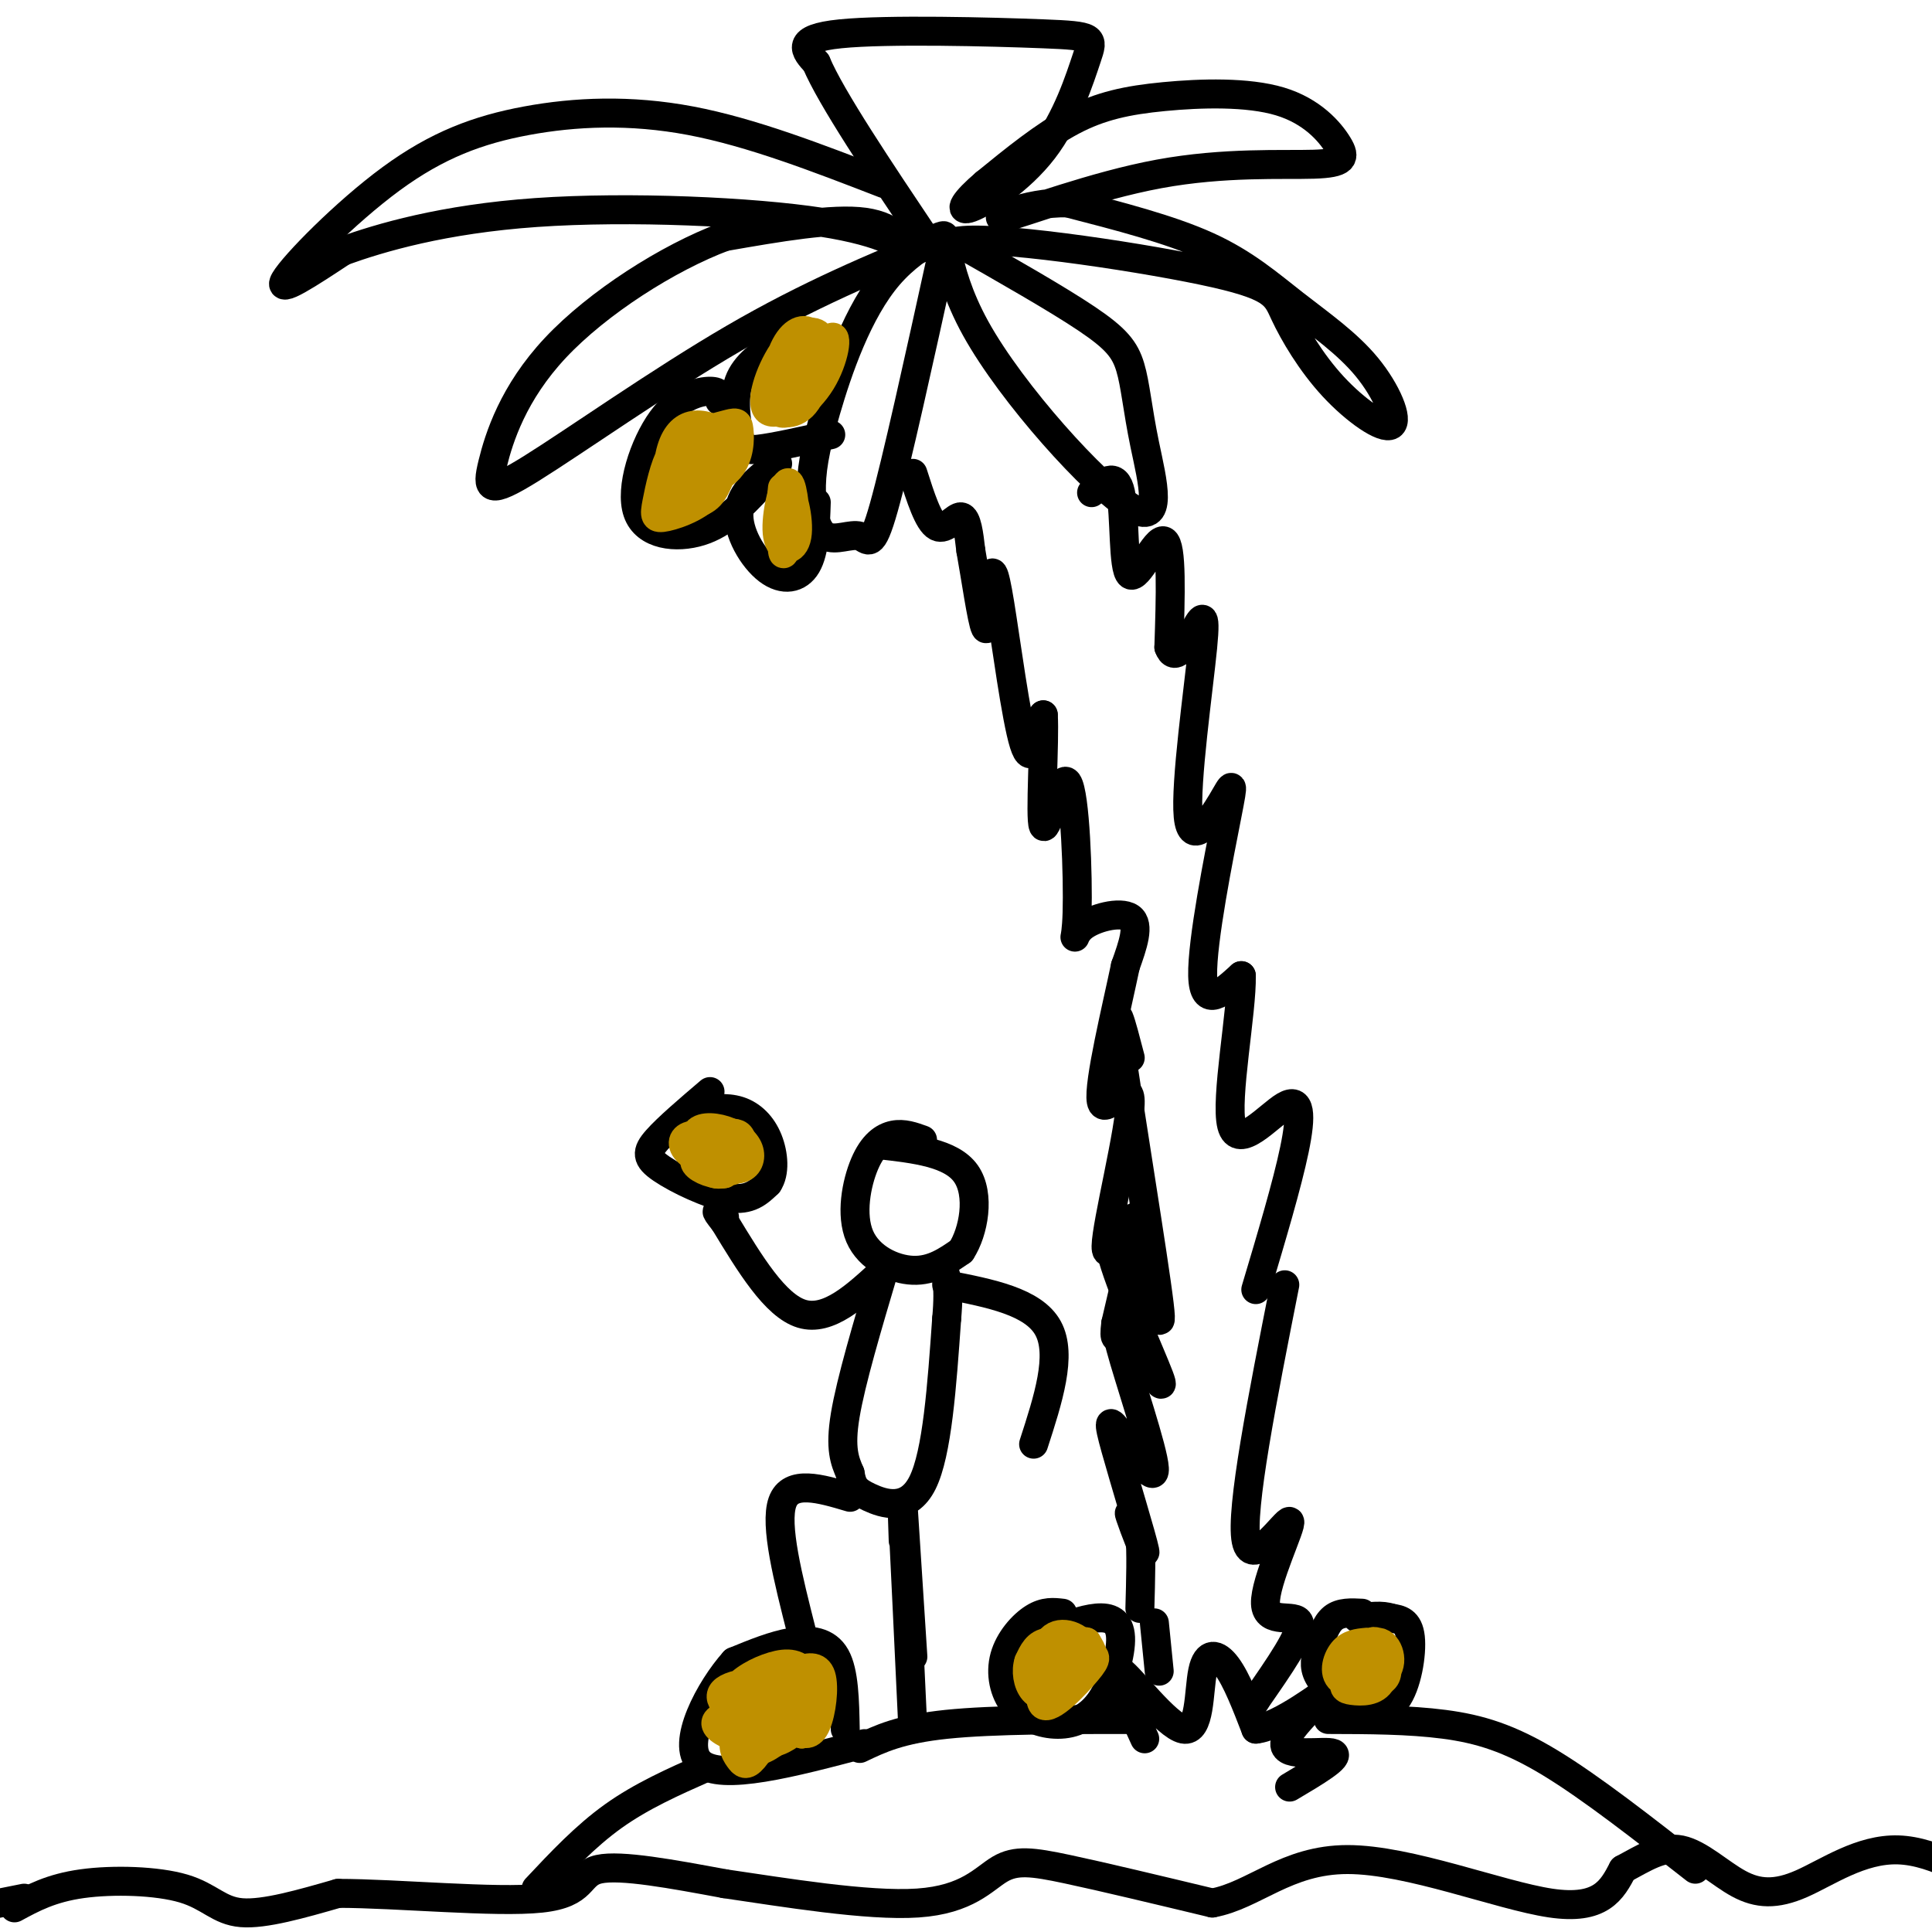 <svg viewBox='0 0 400 400' version='1.1' xmlns='http://www.w3.org/2000/svg' xmlns:xlink='http://www.w3.org/1999/xlink'><g fill='none' stroke='rgb(0,0,0)' stroke-width='6' stroke-linecap='round' stroke-linejoin='round'><path d='M183,38c-13.710,-5.308 -27.419,-10.616 -40,-13c-12.581,-2.384 -24.032,-1.845 -34,0c-9.968,1.845 -18.453,4.997 -28,12c-9.547,7.003 -20.156,17.858 -22,21c-1.844,3.142 5.078,-1.429 12,-6'/><path d='M71,52c7.621,-2.756 20.675,-6.647 40,-8c19.325,-1.353 44.922,-0.167 59,2c14.078,2.167 16.636,5.314 17,5c0.364,-0.314 -1.468,-4.090 -8,-5c-6.532,-0.910 -17.766,1.045 -29,3'/><path d='M150,49c-11.638,4.332 -26.235,13.661 -35,23c-8.765,9.339 -11.700,18.689 -13,24c-1.300,5.311 -0.965,6.584 8,1c8.965,-5.584 26.562,-18.024 42,-27c15.438,-8.976 28.719,-14.488 42,-20'/><path d='M194,50c4.967,-2.972 -3.616,-0.402 -10,7c-6.384,7.402 -10.570,19.635 -13,28c-2.430,8.365 -3.104,12.860 -3,17c0.104,4.140 0.987,7.924 3,9c2.013,1.076 5.157,-0.556 7,0c1.843,0.556 2.384,3.302 5,-6c2.616,-9.302 7.308,-30.651 12,-52'/><path d='M195,53c1.558,-7.042 -0.549,1.353 7,15c7.549,13.647 24.752,32.546 32,37c7.248,4.454 4.541,-5.538 3,-13c-1.541,-7.462 -1.915,-12.394 -3,-16c-1.085,-3.606 -2.881,-5.888 -9,-10c-6.119,-4.112 -16.559,-10.056 -27,-16'/><path d='M198,50c6.451,-1.464 36.078,2.875 51,6c14.922,3.125 15.138,5.034 17,9c1.862,3.966 5.369,9.989 10,15c4.631,5.011 10.387,9.011 12,8c1.613,-1.011 -0.918,-7.034 -5,-12c-4.082,-4.966 -9.714,-8.875 -15,-13c-5.286,-4.125 -10.224,-8.464 -18,-12c-7.776,-3.536 -18.388,-6.268 -29,-9'/><path d='M221,42c-8.882,-0.192 -16.587,3.829 -13,3c3.587,-0.829 18.467,-6.508 32,-9c13.533,-2.492 25.721,-1.797 32,-2c6.279,-0.203 6.649,-1.303 5,-4c-1.649,-2.697 -5.318,-6.991 -12,-9c-6.682,-2.009 -16.376,-1.733 -24,-1c-7.624,0.733 -13.178,1.924 -19,5c-5.822,3.076 -11.911,8.038 -18,13'/><path d='M204,38c-4.236,3.583 -5.826,6.042 -3,5c2.826,-1.042 10.067,-5.583 15,-12c4.933,-6.417 7.559,-14.710 9,-19c1.441,-4.290 1.696,-4.578 -9,-5c-10.696,-0.422 -32.342,-0.978 -42,0c-9.658,0.978 -7.329,3.489 -5,6'/><path d='M169,13c3.000,7.167 13.000,22.083 23,37'/><path d='M189,98c1.600,5.022 3.200,10.044 5,11c1.800,0.956 3.800,-2.156 5,-2c1.200,0.156 1.600,3.578 2,7'/><path d='M201,114c0.943,5.189 2.300,14.661 3,16c0.700,1.339 0.744,-5.456 1,-9c0.256,-3.544 0.723,-3.839 2,4c1.277,7.839 3.365,23.811 5,29c1.635,5.189 2.818,-0.406 4,-6'/><path d='M216,148c0.355,5.249 -0.757,21.371 0,23c0.757,1.629 3.382,-11.235 5,-9c1.618,2.235 2.227,19.568 2,27c-0.227,7.432 -1.292,4.962 1,3c2.292,-1.962 7.941,-3.418 10,-2c2.059,1.418 0.530,5.709 -1,10'/><path d='M233,200c-1.762,8.421 -5.665,24.472 -5,28c0.665,3.528 5.900,-5.467 6,0c0.100,5.467 -4.935,25.395 -5,30c-0.065,4.605 4.838,-6.113 6,-6c1.162,0.113 -1.419,11.056 -4,22'/><path d='M231,274c-0.500,4.000 0.250,3.000 1,2'/><path d='M226,102c2.512,-2.262 5.024,-4.524 6,0c0.976,4.524 0.417,15.833 2,17c1.583,1.167 5.310,-7.810 7,-7c1.690,0.810 1.345,11.405 1,22'/><path d='M242,134c1.090,3.117 3.314,-0.089 5,-3c1.686,-2.911 2.834,-5.527 2,3c-0.834,8.527 -3.649,28.196 -3,35c0.649,6.804 4.762,0.741 7,-3c2.238,-3.741 2.603,-5.161 1,3c-1.603,8.161 -5.172,25.903 -5,33c0.172,7.097 4.086,3.548 8,0'/><path d='M257,202c0.175,7.314 -3.386,25.600 -2,31c1.386,5.400 7.719,-2.085 11,-4c3.281,-1.915 3.509,1.738 2,9c-1.509,7.262 -4.754,18.131 -8,29'/><path d='M234,219c-1.839,-7.084 -3.678,-14.168 -2,-2c1.678,12.168 6.872,43.589 8,53c1.128,9.411 -1.811,-3.189 -5,-10c-3.189,-6.811 -6.628,-7.834 -5,-1c1.628,6.834 8.322,21.524 10,26c1.678,4.476 -1.661,-1.262 -5,-7'/><path d='M235,278c-1.025,-1.285 -1.087,-0.996 -2,-2c-0.913,-1.004 -2.678,-3.300 -1,3c1.678,6.300 6.797,21.196 7,25c0.203,3.804 -4.512,-3.483 -7,-7c-2.488,-3.517 -2.749,-3.262 -1,3c1.749,6.262 5.509,18.532 6,21c0.491,2.468 -2.288,-4.866 -3,-7c-0.712,-2.134 0.644,0.933 2,4'/><path d='M236,318c0.333,3.167 0.167,9.083 0,15'/><path d='M266,266c-4.622,23.362 -9.244,46.724 -8,53c1.244,6.276 8.354,-4.534 9,-4c0.646,0.534 -5.172,12.413 -5,17c0.172,4.587 6.335,1.882 7,4c0.665,2.118 -4.167,9.059 -9,16'/><path d='M260,352c-1.667,2.833 -1.333,1.917 -1,1'/><path d='M239,336c0.000,0.000 1.000,10.000 1,10'/><path d='M237,360c-3.494,-7.611 -6.989,-15.222 -5,-14c1.989,1.222 9.461,11.276 13,12c3.539,0.724 3.145,-7.882 4,-12c0.855,-4.118 2.959,-3.748 5,-1c2.041,2.748 4.021,7.874 6,13'/><path d='M260,358c5.059,-0.458 14.707,-8.102 15,-8c0.293,0.102 -8.767,7.951 -9,11c-0.233,3.049 8.362,1.300 10,2c1.638,0.700 -3.681,3.850 -9,7'/><path d='M161,71c-3.351,2.244 -6.702,4.488 -8,8c-1.298,3.512 -0.542,8.292 0,11c0.542,2.708 0.869,3.345 4,3c3.131,-0.345 9.065,-1.673 15,-3'/><path d='M161,96c-3.833,2.917 -7.667,5.833 -8,10c-0.333,4.167 2.833,9.583 6,12c3.167,2.417 6.333,1.833 8,-1c1.667,-2.833 1.833,-7.917 2,-13'/><path d='M149,83c0.051,-0.995 0.102,-1.990 -2,-2c-2.102,-0.010 -6.357,0.967 -10,6c-3.643,5.033 -6.673,14.124 -5,19c1.673,4.876 8.049,5.536 13,4c4.951,-1.536 8.475,-5.268 12,-9'/><path d='M191,236c-1.959,-0.710 -3.917,-1.419 -6,-1c-2.083,0.419 -4.290,1.968 -6,6c-1.710,4.032 -2.922,10.547 -1,15c1.922,4.453 6.978,6.844 11,7c4.022,0.156 7.011,-1.922 10,-4'/><path d='M199,259c2.578,-3.911 4.022,-11.689 1,-16c-3.022,-4.311 -10.511,-5.156 -18,-6'/><path d='M183,263c-3.417,11.500 -6.833,23.000 -8,30c-1.167,7.000 -0.083,9.500 1,12'/><path d='M176,305c0.464,2.762 1.125,3.667 4,5c2.875,1.333 7.964,3.095 11,-3c3.036,-6.095 4.018,-20.048 5,-34'/><path d='M196,273c0.667,-7.500 -0.167,-9.250 -1,-11'/><path d='M196,266c9.000,1.750 18.000,3.500 21,9c3.000,5.500 0.000,14.750 -3,24'/><path d='M183,263c-5.750,5.333 -11.500,10.667 -17,9c-5.500,-1.667 -10.750,-10.333 -16,-19'/><path d='M150,253c-2.667,-3.333 -1.333,-2.167 0,-1'/><path d='M147,226c-4.393,3.744 -8.786,7.488 -11,10c-2.214,2.512 -2.250,3.792 1,6c3.250,2.208 9.786,5.345 14,6c4.214,0.655 6.107,-1.173 8,-3'/><path d='M159,245c1.488,-2.143 1.208,-6.000 0,-9c-1.208,-3.000 -3.345,-5.143 -6,-6c-2.655,-0.857 -5.827,-0.429 -9,0'/><path d='M176,310c-6.167,-1.833 -12.333,-3.667 -14,1c-1.667,4.667 1.167,15.833 4,27'/><path d='M187,312c0.000,0.000 2.000,31.000 2,31'/><path d='M187,319c-0.167,-4.750 -0.333,-9.500 0,-3c0.333,6.500 1.167,24.250 2,42'/><path d='M175,358c-0.111,-5.911 -0.222,-11.822 -2,-15c-1.778,-3.178 -5.222,-3.622 -9,-3c-3.778,0.622 -7.889,2.311 -12,4'/><path d='M152,344c-4.933,5.467 -11.267,17.133 -7,21c4.267,3.867 19.133,-0.067 34,-4'/><path d='M146,366c-6.583,2.917 -13.167,5.833 -19,10c-5.833,4.167 -10.917,9.583 -16,15'/><path d='M178,362c4.167,-2.000 8.333,-4.000 18,-5c9.667,-1.000 24.833,-1.000 40,-1'/><path d='M275,356c8.356,0.022 16.711,0.044 24,1c7.289,0.956 13.511,2.844 22,8c8.489,5.156 19.244,13.578 30,22'/><path d='M5,393c0.000,0.000 -10.000,2.000 -10,2'/><path d='M3,395c3.780,-2.054 7.560,-4.107 14,-5c6.440,-0.893 15.542,-0.625 21,1c5.458,1.625 7.274,4.607 12,5c4.726,0.393 12.363,-1.804 20,-4'/><path d='M70,392c12.190,0.000 32.667,2.000 42,1c9.333,-1.000 7.524,-5.000 12,-6c4.476,-1.000 15.238,1.000 26,3'/><path d='M150,390c12.179,1.772 29.625,4.702 40,4c10.375,-0.702 13.678,-5.035 17,-7c3.322,-1.965 6.663,-1.561 14,0c7.337,1.561 18.668,4.281 30,7'/><path d='M251,394c8.655,-1.571 15.292,-9.000 28,-9c12.708,0.000 31.488,7.429 42,9c10.512,1.571 12.756,-2.714 15,-7'/><path d='M336,387c4.457,-2.374 8.100,-4.810 12,-4c3.900,0.810 8.056,4.867 12,7c3.944,2.133 7.677,2.344 13,0c5.323,-2.344 12.235,-7.241 20,-7c7.765,0.241 16.382,5.621 25,11'/><path d='M418,394c4.167,1.833 2.083,0.917 0,0'/></g>
<g fill='none' stroke='rgb(191,144,0)' stroke-width='6' stroke-linecap='round' stroke-linejoin='round'><path d='M149,239c-0.951,-1.778 -1.901,-3.557 -1,-3c0.901,0.557 3.654,3.448 4,5c0.346,1.552 -1.715,1.764 -3,1c-1.285,-0.764 -1.796,-2.504 -1,-3c0.796,-0.496 2.898,0.252 5,1'/><path d='M153,240c-0.206,1.194 -3.221,3.679 -5,3c-1.779,-0.679 -2.322,-4.522 -1,-6c1.322,-1.478 4.509,-0.592 5,1c0.491,1.592 -1.714,3.890 -3,3c-1.286,-0.890 -1.653,-4.969 -1,-6c0.653,-1.031 2.327,0.984 4,3'/><path d='M152,238c0.317,1.529 -0.889,3.852 -3,4c-2.111,0.148 -5.126,-1.877 -4,-4c1.126,-2.123 6.395,-4.342 8,-3c1.605,1.342 -0.452,6.246 -3,7c-2.548,0.754 -5.585,-2.642 -5,-4c0.585,-1.358 4.793,-0.679 9,0'/><path d='M154,238c1.358,0.851 0.255,2.977 -2,4c-2.255,1.023 -5.660,0.942 -7,-1c-1.340,-1.942 -0.614,-5.745 1,-6c1.614,-0.255 4.115,3.040 5,5c0.885,1.960 0.155,2.587 -2,2c-2.155,-0.587 -5.734,-2.389 -7,-4c-1.266,-1.611 -0.219,-3.032 2,-3c2.219,0.032 5.609,1.516 9,3'/><path d='M153,238c1.898,0.977 2.142,1.919 1,3c-1.142,1.081 -3.670,2.302 -6,1c-2.330,-1.302 -4.463,-5.128 -4,-7c0.463,-1.872 3.522,-1.791 6,-1c2.478,0.791 4.377,2.292 5,4c0.623,1.708 -0.029,3.623 -2,4c-1.971,0.377 -5.261,-0.783 -5,-2c0.261,-1.217 4.075,-2.491 5,-2c0.925,0.491 -1.037,2.745 -3,5'/><path d='M150,243c-1.933,0.467 -5.267,-0.867 -6,-2c-0.733,-1.133 1.133,-2.067 3,-3'/><path d='M146,97c-2.041,2.717 -4.081,5.435 -4,4c0.081,-1.435 2.285,-7.022 4,-9c1.715,-1.978 2.941,-0.346 3,2c0.059,2.346 -1.048,5.405 -2,7c-0.952,1.595 -1.750,1.727 -3,1c-1.250,-0.727 -2.952,-2.311 -2,-5c0.952,-2.689 4.558,-6.483 6,-6c1.442,0.483 0.721,5.241 0,10'/><path d='M148,101c-1.063,2.494 -3.720,3.728 -6,3c-2.280,-0.728 -4.184,-3.419 -4,-6c0.184,-2.581 2.455,-5.054 5,-7c2.545,-1.946 5.364,-3.365 6,-1c0.636,2.365 -0.912,8.515 -3,12c-2.088,3.485 -4.716,4.305 -6,2c-1.284,-2.305 -1.222,-7.734 1,-11c2.222,-3.266 6.606,-4.370 9,-5c2.394,-0.630 2.798,-0.785 3,1c0.202,1.785 0.200,5.510 -2,8c-2.200,2.490 -6.600,3.745 -11,5'/><path d='M140,102c-2.134,-0.937 -1.968,-5.780 -1,-9c0.968,-3.220 2.736,-4.817 5,-5c2.264,-0.183 5.022,1.049 6,3c0.978,1.951 0.177,4.622 -1,7c-1.177,2.378 -2.730,4.462 -5,6c-2.270,1.538 -5.256,2.529 -6,0c-0.744,-2.529 0.755,-8.578 3,-12c2.245,-3.422 5.236,-4.217 7,-2c1.764,2.217 2.301,7.445 0,11c-2.301,3.555 -7.442,5.437 -10,6c-2.558,0.563 -2.535,-0.195 -2,-3c0.535,-2.805 1.581,-7.659 3,-10c1.419,-2.341 3.209,-2.171 5,-2'/><path d='M144,92c1.500,-0.167 2.750,0.417 4,1'/><path d='M167,76c-1.622,4.093 -3.245,8.186 -2,6c1.245,-2.186 5.357,-10.653 7,-12c1.643,-1.347 0.817,4.424 -2,9c-2.817,4.576 -7.625,7.955 -9,6c-1.375,-1.955 0.683,-9.246 3,-13c2.317,-3.754 4.893,-3.972 6,-2c1.107,1.972 0.745,6.135 -1,9c-1.745,2.865 -4.872,4.433 -8,6'/><path d='M161,85c-1.314,-1.423 -0.599,-7.979 1,-12c1.599,-4.021 4.083,-5.507 6,-4c1.917,1.507 3.266,6.005 1,10c-2.266,3.995 -8.146,7.486 -10,6c-1.854,-1.486 0.319,-7.950 3,-12c2.681,-4.050 5.870,-5.685 7,-3c1.130,2.685 0.200,9.689 -2,13c-2.200,3.311 -5.669,2.930 -7,1c-1.331,-1.930 -0.523,-5.409 1,-8c1.523,-2.591 3.762,-4.296 6,-6'/><path d='M167,70c1.167,-0.667 1.083,0.667 1,2'/><path d='M164,108c-0.862,4.140 -1.724,8.280 -2,6c-0.276,-2.280 0.034,-10.981 1,-12c0.966,-1.019 2.589,5.644 2,9c-0.589,3.356 -3.389,3.403 -4,0c-0.611,-3.403 0.968,-10.258 2,-11c1.032,-0.742 1.516,4.629 2,10'/><path d='M165,110c-0.356,1.956 -2.244,1.844 -3,0c-0.756,-1.844 -0.378,-5.422 0,-9'/><path d='M161,351c2.052,-0.616 4.105,-1.232 4,0c-0.105,1.232 -2.366,4.310 -4,4c-1.634,-0.310 -2.639,-4.010 -1,-6c1.639,-1.990 5.923,-2.271 7,0c1.077,2.271 -1.051,7.093 -4,8c-2.949,0.907 -6.717,-2.102 -6,-5c0.717,-2.898 5.919,-5.685 8,-5c2.081,0.685 1.040,4.843 0,9'/><path d='M165,356c-1.606,1.943 -5.622,2.301 -8,1c-2.378,-1.301 -3.117,-4.262 -3,-6c0.117,-1.738 1.091,-2.254 3,-3c1.909,-0.746 4.754,-1.721 7,-1c2.246,0.721 3.892,3.140 3,6c-0.892,2.860 -4.324,6.162 -7,8c-2.676,1.838 -4.596,2.211 -6,0c-1.404,-2.211 -2.293,-7.008 0,-10c2.293,-2.992 7.766,-4.181 11,-4c3.234,0.181 4.228,1.731 4,4c-0.228,2.269 -1.680,5.258 -4,7c-2.320,1.742 -5.509,2.238 -8,2c-2.491,-0.238 -4.283,-1.211 -5,-3c-0.717,-1.789 -0.358,-4.395 0,-7'/><path d='M152,350c1.421,-2.172 4.972,-4.102 8,-5c3.028,-0.898 5.533,-0.765 7,2c1.467,2.765 1.895,8.161 -1,10c-2.895,1.839 -9.113,0.120 -13,-2c-3.887,-2.120 -5.444,-4.640 -1,-6c4.444,-1.360 14.890,-1.561 17,1c2.110,2.561 -4.115,7.882 -8,10c-3.885,2.118 -5.431,1.032 -7,-1c-1.569,-2.032 -3.163,-5.009 -1,-7c2.163,-1.991 8.081,-2.995 14,-4'/><path d='M167,348c2.787,0.269 2.753,2.941 2,5c-0.753,2.059 -2.226,3.504 -4,5c-1.774,1.496 -3.851,3.043 -7,3c-3.149,-0.043 -7.371,-1.676 -9,-3c-1.629,-1.324 -0.665,-2.340 2,-3c2.665,-0.660 7.033,-0.965 8,1c0.967,1.965 -1.465,6.200 -3,8c-1.535,1.800 -2.174,1.165 -3,0c-0.826,-1.165 -1.840,-2.859 0,-6c1.840,-3.141 6.534,-7.730 10,-9c3.466,-1.270 5.705,0.780 6,3c0.295,2.220 -1.352,4.610 -3,7'/><path d='M166,359c-1.757,-0.450 -4.651,-5.076 -5,-8c-0.349,-2.924 1.846,-4.145 4,-5c2.154,-0.855 4.268,-1.342 5,1c0.732,2.342 0.082,7.515 -1,10c-1.082,2.485 -2.595,2.281 -4,1c-1.405,-1.281 -2.703,-3.641 -4,-6'/></g>
<g fill='none' stroke='rgb(0,0,0)' stroke-width='6' stroke-linecap='round' stroke-linejoin='round'><path d='M282,334c-2.236,-0.119 -4.471,-0.237 -6,1c-1.529,1.237 -2.350,3.831 -3,6c-0.650,2.169 -1.127,3.913 0,6c1.127,2.087 3.859,4.518 7,6c3.141,1.482 6.692,2.014 9,-1c2.308,-3.014 3.374,-9.576 3,-13c-0.374,-3.424 -2.187,-3.712 -4,-4'/><path d='M288,335c-1.833,-0.667 -4.417,-0.333 -7,0'/><path d='M220,334c-1.852,-0.216 -3.704,-0.433 -6,1c-2.296,1.433 -5.035,4.515 -6,8c-0.965,3.485 -0.154,7.373 2,10c2.154,2.627 5.652,3.994 9,4c3.348,0.006 6.547,-1.349 9,-5c2.453,-3.651 4.160,-9.598 4,-13c-0.160,-3.402 -2.189,-4.258 -5,-4c-2.811,0.258 -6.406,1.629 -10,3'/><path d='M217,338c-1.667,0.500 -0.833,0.250 0,0'/></g>
<g fill='none' stroke='rgb(191,144,0)' stroke-width='6' stroke-linecap='round' stroke-linejoin='round'><path d='M224,342c-2.344,-0.066 -4.688,-0.133 -6,2c-1.312,2.133 -1.593,6.465 0,7c1.593,0.535 5.062,-2.728 6,-5c0.938,-2.272 -0.653,-3.552 -2,-5c-1.347,-1.448 -2.451,-3.064 -4,0c-1.549,3.064 -3.545,10.807 -2,12c1.545,1.193 6.631,-4.165 9,-7c2.369,-2.835 2.023,-3.148 0,-4c-2.023,-0.852 -5.721,-2.243 -8,-2c-2.279,0.243 -3.140,2.122 -4,4'/><path d='M213,344c-0.648,1.871 -0.267,4.549 1,6c1.267,1.451 3.421,1.674 6,0c2.579,-1.674 5.582,-5.244 5,-8c-0.582,-2.756 -4.751,-4.698 -7,-3c-2.249,1.698 -2.580,7.036 -1,9c1.580,1.964 5.070,0.554 7,-2c1.930,-2.554 2.301,-6.252 0,-6c-2.301,0.252 -7.273,4.452 -7,6c0.273,1.548 5.792,0.442 8,-1c2.208,-1.442 1.104,-3.221 0,-5'/><path d='M225,340c-0.500,-0.500 -1.750,0.750 -3,2'/><path d='M283,340c-1.837,0.167 -3.673,0.335 -5,2c-1.327,1.665 -2.144,4.828 0,6c2.144,1.172 7.248,0.354 9,-2c1.752,-2.354 0.150,-6.244 -2,-6c-2.150,0.244 -4.850,4.621 -6,7c-1.150,2.379 -0.752,2.762 1,3c1.752,0.238 4.856,0.333 6,-2c1.144,-2.333 0.327,-7.095 -1,-8c-1.327,-0.905 -3.163,2.048 -5,5'/><path d='M280,345c-1.119,1.405 -1.417,2.417 0,3c1.417,0.583 4.548,0.738 6,0c1.452,-0.738 1.226,-2.369 1,-4'/></g>
</svg>